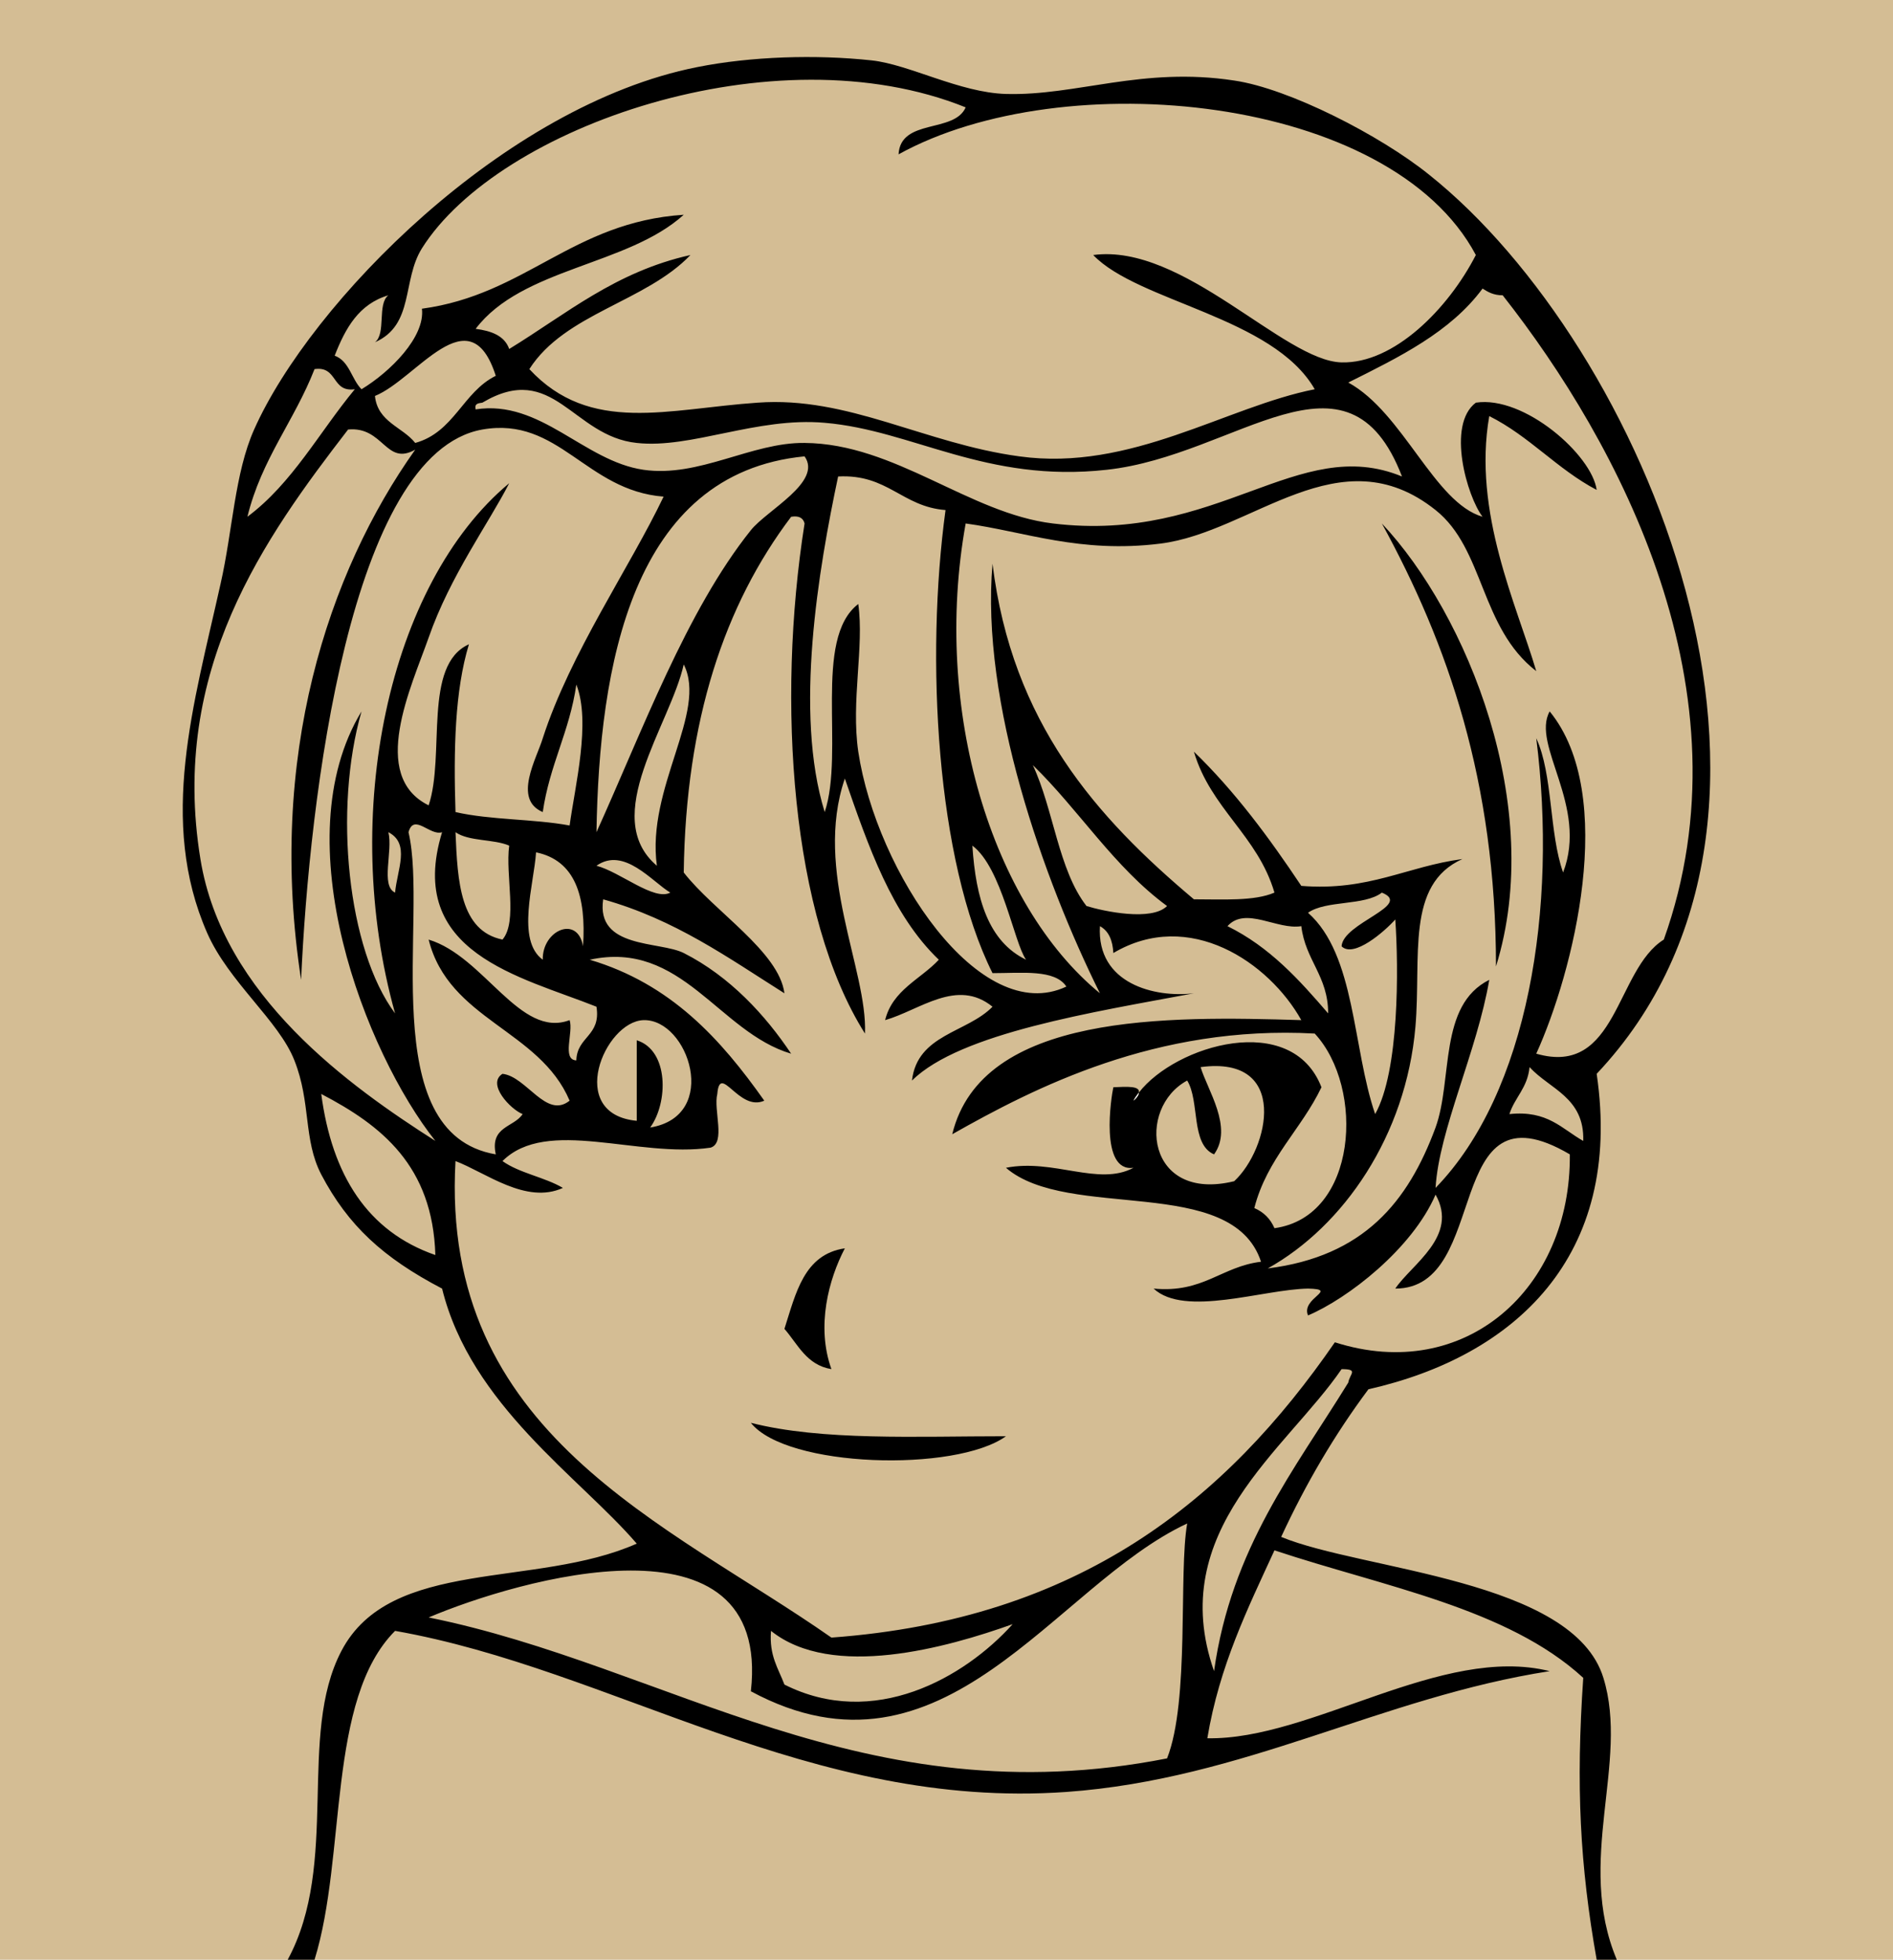 <?xml version="1.0" encoding="utf-8"?>
<!DOCTYPE svg PUBLIC "-//W3C//DTD SVG 1.1//EN" "http://www.w3.org/Graphics/SVG/1.1/DTD/svg11.dtd">
<svg version="1.1" id="Layer_1" xmlns="http://www.w3.org/2000/svg" xmlns:xlink="http://www.w3.org/1999/xlink" x="0px" y="0px"
	 width="141px" height="146px" viewBox="0 0 141 146" enable-background="new 0 0 141 146" xml:space="preserve">
<rect fill="#D4BD94" width="141" height="146"/>
<g id="XMLID_1_">
	<g>
		<path d="M120.428,146c-0.5,0-1,0-1.5,0c-1.25-7.051-1.551-12.95-1-21c-5.65-5.2-14.9-6.801-23-9.5c-2,4.352-4.1,8.602-5,14
			c7.75,0.148,17.449-7,25.5-5c-12.551,1.949-22.75,8.05-36,9c-19.099,1.352-33.799-9.148-50-12c-5.1,5.102-3.6,16.75-6,24.5
			c-0.65,0-1.35,0-2,0c3.9-7.2,0.7-16.7,4-23c3.65-7,14.45-4.648,22-8c-4.25-4.95-12.35-10.301-14.5-19c-4.4-2.301-7-4.7-9-8.5
			c-1.35-2.602-0.75-5.352-2-8.5c-1.15-2.951-4.9-5.85-6.5-9.5c-3.65-8.35-1-17,1-26c0.9-3.95,1.05-8.25,2.5-11.5
			c4.2-9.45,18.6-24.15,33-27c4-0.8,8.85-0.95,13-0.5c2.8,0.3,6.548,2.4,10,2.5c5.25,0.15,10.15-2.05,17-1c4.1,0.6,10.9,4.1,14.5,7
			c15.949,12.7,30.85,47.55,12.5,67c2,13.648-6.15,21.05-17,23.5c-2.5,3.352-4.65,7-6.5,11c6.051,2.5,21.75,3.148,24,10.5
			C121.377,131.3,117.328,138.648,120.428,146z M123.928,69.999c6.6-18.45-3.35-37-12-48c-0.699,0-1.1-0.25-1.5-0.5
			c-2.4,3.25-6.199,5.1-10,7c4.1,2.25,6.4,8.95,10,10c-1.15-1.5-2.699-6.85-0.5-8.5c3.6-0.55,8.65,3.9,9,6.5c-2.949-1.55-5-4-8-5.5
			c-1.25,7.15,2.051,14.1,3.5,19c-4.199-3.25-3.85-9.1-7.5-12c-7.15-5.7-13.65,1.65-20.5,2.5c-6,0.75-10.1-0.9-14.5-1.5
			c-2.5,13.9,1.949,28.4,10,35c-4.199-8.45-8.9-21.7-8-32c1.449,11.85,7.75,18.9,15,25c2.15,0,4.5,0.15,6-0.5
			c-1.25-4.25-4.75-6.25-6-10.5c3.051,2.95,5.6,6.4,8,10c5.051,0.4,7.85-1.45,12-2c-4.25,1.9-3.051,7.3-3.5,12.5
			c-0.699,8.101-5.35,14.851-11,18c7.15-0.899,10.449-4.95,12.5-10.5c1.301-3.601,0.199-9.101,4-11c-0.9,5.3-3.75,11.2-4,15.5
			c6.9-7.101,9.1-20.85,7.5-33.5c1.25,2.7,0.949,7.05,2,10c1.9-4.95-2.4-9.5-1-12c5.1,6.25,1.75,19.45-1,25.5
			C120.479,80.25,120.328,72.249,123.928,69.999z M117.928,85c0.1-3.25-2.5-3.852-4-5.5c-0.15,1.55-1.1,2.25-1.5,3.5
			C115.277,82.699,116.328,84.102,117.928,85z M99.428,100c9.699,3.102,17.6-4,17.5-14c-9.6-5.648-5.801,10-13,10
			c1.199-1.801,4.75-3.898,3-7c-1.75,4.05-6.551,7.75-9.5,9c-0.551-1.301,2.35-1.95,0-2c-3.301,0.05-9.199,2.148-11.5,0
			c3.699,0.352,5.051-1.648,8-2c-2.15-6.551-14.35-3-19-7c3.551-0.7,6.9,1.398,9.5,0c-2.551,0.352-1.65-5.352-1.5-6
			c1.051-0.051,2-0.102,1.9,0.398c-0.15,0.199-0.301,0.398-0.4,0.602c0.25-0.25,0.4-0.45,0.4-0.602
			c2.75-3.551,11.398-6.102,13.6-0.398c-1.5,3.148-4.051,5.3-5,9c0.699,0.3,1.199,0.8,1.5,1.5c6.199-0.852,6.75-10.45,3-14.5
			c-11.801-0.65-20.9,4.05-27,7.5c2.199-9.051,16.048-8.801,26-8.5c-2.4-4.3-8.35-8.35-14-5c-0.051-0.95-0.35-1.65-1-2
			c-0.25,4.3,4.1,5.35,7,5c-7.449,1.4-17.4,2.949-21,6.5c0.4-3.451,4.099-3.551,6-5.5c-2.65-2.15-5.4,0.25-8,1
			c0.55-2.25,2.65-3.05,4-4.5c-3.5-3.35-5.25-8.45-7-13.5c-2.35,6.9,1.7,14.25,1.5,19c-5.5-8.7-6.6-24.7-4.5-38
			c-0.1-0.4-0.4-0.6-1-0.5c-4.95,6.55-7.85,15.15-8,26.5c2.25,2.9,7.1,5.9,7.5,9c-4.2-2.65-8.15-5.5-13.5-7c-0.55,3.7,4.2,3.1,6,4
			c3.45,1.75,6.1,4.65,8,7.5c-5.4-1.6-8.15-8.5-15-7c6.05,1.8,9.75,5.9,13,10.5c-1.9,0.852-3.3-2.852-3.5-0.5
			c-0.3,1.199,0.65,3.648-0.5,4c-5.4,0.8-12.2-2.301-15.5,1c1.25,0.898,3.15,1.199,4.5,2c-2.75,1.25-5.75-1.148-8-2
			c-1.15,20.352,15.7,26.898,28,35.5C80.428,120.648,91.328,111.75,99.428,100z M102.428,83c1.801-3.2,1.75-10.901,1.5-14.5
			c-0.801,0.9-3.1,2.9-4,2c0.1-1.75,5.35-3.05,3-4c-1.301,1-4.15,0.55-5.5,1.5C100.979,71.15,100.729,78.05,102.428,83z
			 M78.428,38.999c12.301,1.5,18.25-6.7,26-3.5c-4.051-10.55-12.301-1.55-22-0.5c-9,1-14.45-2.95-21-3.5
			c-5.05-0.45-9.95,1.95-14,1.5c-4.8-0.5-6.2-6.15-11.5-3c-0.3,0.05-0.6,0.05-0.5,0.5c4.85-0.75,8.05,3.85,12.5,4.5
			c4.15,0.6,8.05-2.05,12-2C66.678,33.049,72.178,38.249,78.428,38.999z M100.428,103c0.1-0.648,0.801-1-0.5-1
			c-4.1,6-13.15,12.05-9.5,22.5C91.729,115.3,96.428,109.5,100.428,103z M99.928,26.999c3.9,0.1,7.949-4,10-8
			c-6.35-11.95-30.699-14.3-43-7.5c0.15-2.7,4.15-1.55,5-3.5c-14.25-5.75-34.799,1.45-40.5,10.5c-1.5,2.4-0.55,5.7-3.5,7
			c0.85-0.65,0.15-2.85,1-3.5c-2.2,0.65-3.2,2.45-4,4.5c1.1,0.4,1.25,1.75,2,2.5c2.15-1.3,4.75-3.9,4.5-6
			c7.75-1.05,11.2-6.45,19.5-7c-4.2,3.8-12.05,3.95-15.5,8.5c1.15,0.15,2.15,0.5,2.5,1.5c4.25-2.6,7.9-5.75,13.5-7
			c-3.35,3.5-9.35,4.35-12,8.5c4.55,4.9,10.35,2.95,17,2.5c6.75-0.5,12.449,3.05,19.5,4c8.301,1.15,15.4-3.7,22-5
			c-3.1-5.4-13.15-6.5-16.5-10C88.127,18.099,95.627,26.9,99.928,26.999z M98.928,75.499c0-2.8-1.699-3.95-2-6.5
			c-1.801,0.3-4.15-1.5-5.5,0C94.578,70.549,96.777,72.999,98.928,75.499z M91.928,88c2.6-2.398,4.15-9.398-2.5-8.5
			c0.5,1.699,2.449,4.5,1,6.5c-1.75-0.75-1.051-3.95-2-5.5C84.627,82.55,85.377,89.602,91.928,88z M86.928,131
			c1.699-4.301,0.85-13.801,1.5-17.5c-9.9,4.602-18.099,20.25-32.5,12.5c1.55-13.852-17.4-8.301-24-5.5
			C49.728,124.102,64.329,135.449,86.928,131z M80.928,67.499c1.301,0.4,4.85,1.15,6,0c-3.949-2.9-6.551-7.15-10-10.5
			C78.479,60.299,78.828,64.799,80.928,67.499z M63.928,55.999c1.35,8.95,9.048,20.55,15.5,17.5c-0.85-1.3-3.301-1-5.5-1
			c-4.2-8.4-5-23.5-3.5-34.5c-3.25-0.25-4.3-2.7-8-2.5c-1.45,6.85-3.3,17.6-1,25c1.5-4.5-0.9-12.9,2.5-15.5
			C64.378,48.2,63.378,52.2,63.928,55.999z M76.428,71.499c-0.9-1.25-1.801-6.85-4-8.5C72.678,66.95,73.627,70.15,76.428,71.499z
			 M75.428,121c-4.9,1.75-13.45,4.148-18,0.5c-0.15,1.852,0.55,2.8,1,4C65.079,128.852,71.828,125,75.428,121z M55.928,39.499
			c1.2-1.5,5.35-3.6,4-5.5c-12.9,1.25-15.3,15.7-15.5,28C47.829,54.499,51.128,45.499,55.928,39.499z M48.928,64.499
			c-0.8-5.8,3.8-11.45,2-15C49.928,53.999,44.628,60.849,48.928,64.499z M44.428,64.499c1.75,0.45,4.3,2.65,5.5,2
			C48.579,65.7,46.478,63.049,44.428,64.499z M48.428,84c5.25-0.852,2.85-8.1-0.5-8c-2.9,0.1-5.8,7-0.5,7.5c0-2,0-4,0-6
			C49.829,78.25,49.778,82.148,48.428,84z M40.428,54.999c2.05-6.35,6.5-12.75,9-18c-5.8-0.45-7.8-6-13.5-5
			c-9.85,1.75-12.9,27.5-13.5,41c-2.55-16.55,2-30.35,8.5-39.5c-2.2,1.25-2.35-1.75-5-1.5c-6.2,8.05-13.3,17.9-11,32
			c1.65,10.198,11.15,16.95,17.5,21c-5.2-6.552-11.35-22.35-5.5-32c-2.1,7.3-1.05,17.75,2.5,22.5c-4.15-14.8-0.5-32,8.5-39.5
			c-1.5,2.95-4.4,6.9-6,11.5c-1.3,3.7-4.45,10.3,0,12.5c1.25-3.75-0.45-10.45,3-12c-1.05,3.45-1.15,7.85-1,12.5
			c2.6,0.6,5.8,0.5,8.5,1c0.4-2.95,1.6-7.7,0.5-10.5c-0.5,3.5-2,6-2.5,9.5C38.178,59.549,39.978,56.499,40.428,54.999z M42.928,79
			c0.05-1.801,1.85-1.801,1.5-4c-5.65-2.25-14.25-4-11.5-13c-0.9,0.3-2.1-1.45-2.5,0c1.5,6.35-2.6,22.45,6.5,24
			c-0.45-2.102,1.35-2,2-3c-0.9-0.352-2.7-2.25-1.5-3c1.8,0.199,3.25,3.398,5,2c-2.25-5.301-9-6-10.5-12c4.15,1.25,6.8,7.4,10.5,6
			C42.728,76.9,41.829,78.949,42.928,79z M43.428,70.499c0.25-3.75-0.6-6.4-3.5-7c-0.15,2.35-1.5,6.55,0.5,8
			C40.378,69.299,43.028,68.15,43.428,70.499z M37.428,69.999c1.15-1.35,0.2-4.8,0.5-7c-1.15-0.5-3-0.3-4-1
			C34.079,65.7,34.278,69.349,37.428,69.999z M36.928,27.999c-1.95-6.1-5.9,0.25-9,1.5c0.2,1.95,2.05,2.3,3,3.5
			C33.829,32.2,34.478,29.2,36.928,27.999z M32.428,93.5c-0.2-6.648-4-9.648-8.5-12C24.728,87.55,27.378,91.75,32.428,93.5z
			 M29.428,66.499c0.15-1.7,1.15-3.65-0.5-4.5C29.278,63.4,28.329,65.999,29.428,66.499z M26.428,28.999c-1.75,0.25-1.25-1.75-3-1.5
			c-1.5,3.85-3.95,6.7-5,11C21.778,35.999,23.778,32.2,26.428,28.999z"/>
		<path d="M102.928,38.999c6.35,6.75,12.199,21.1,8.5,33C111.428,58.2,107.828,47.95,102.928,38.999z"/>
		<path fill="#FFFFFF" d="M84.428,82c0.1-0.2,0.25-0.398,0.4-0.602C84.828,81.55,84.729,81.75,84.428,82z"/>
		<path d="M55.928,106c5.3,1.352,12.35,1,19,1C71.178,109.699,58.579,109.352,55.928,106z"/>
		<path d="M62.928,93c-1.2,2.3-2.15,5.8-1,9c-1.85-0.301-2.5-1.852-3.5-3C59.278,96.352,59.878,93.449,62.928,93z"/>
	</g>
</g>
</svg>
